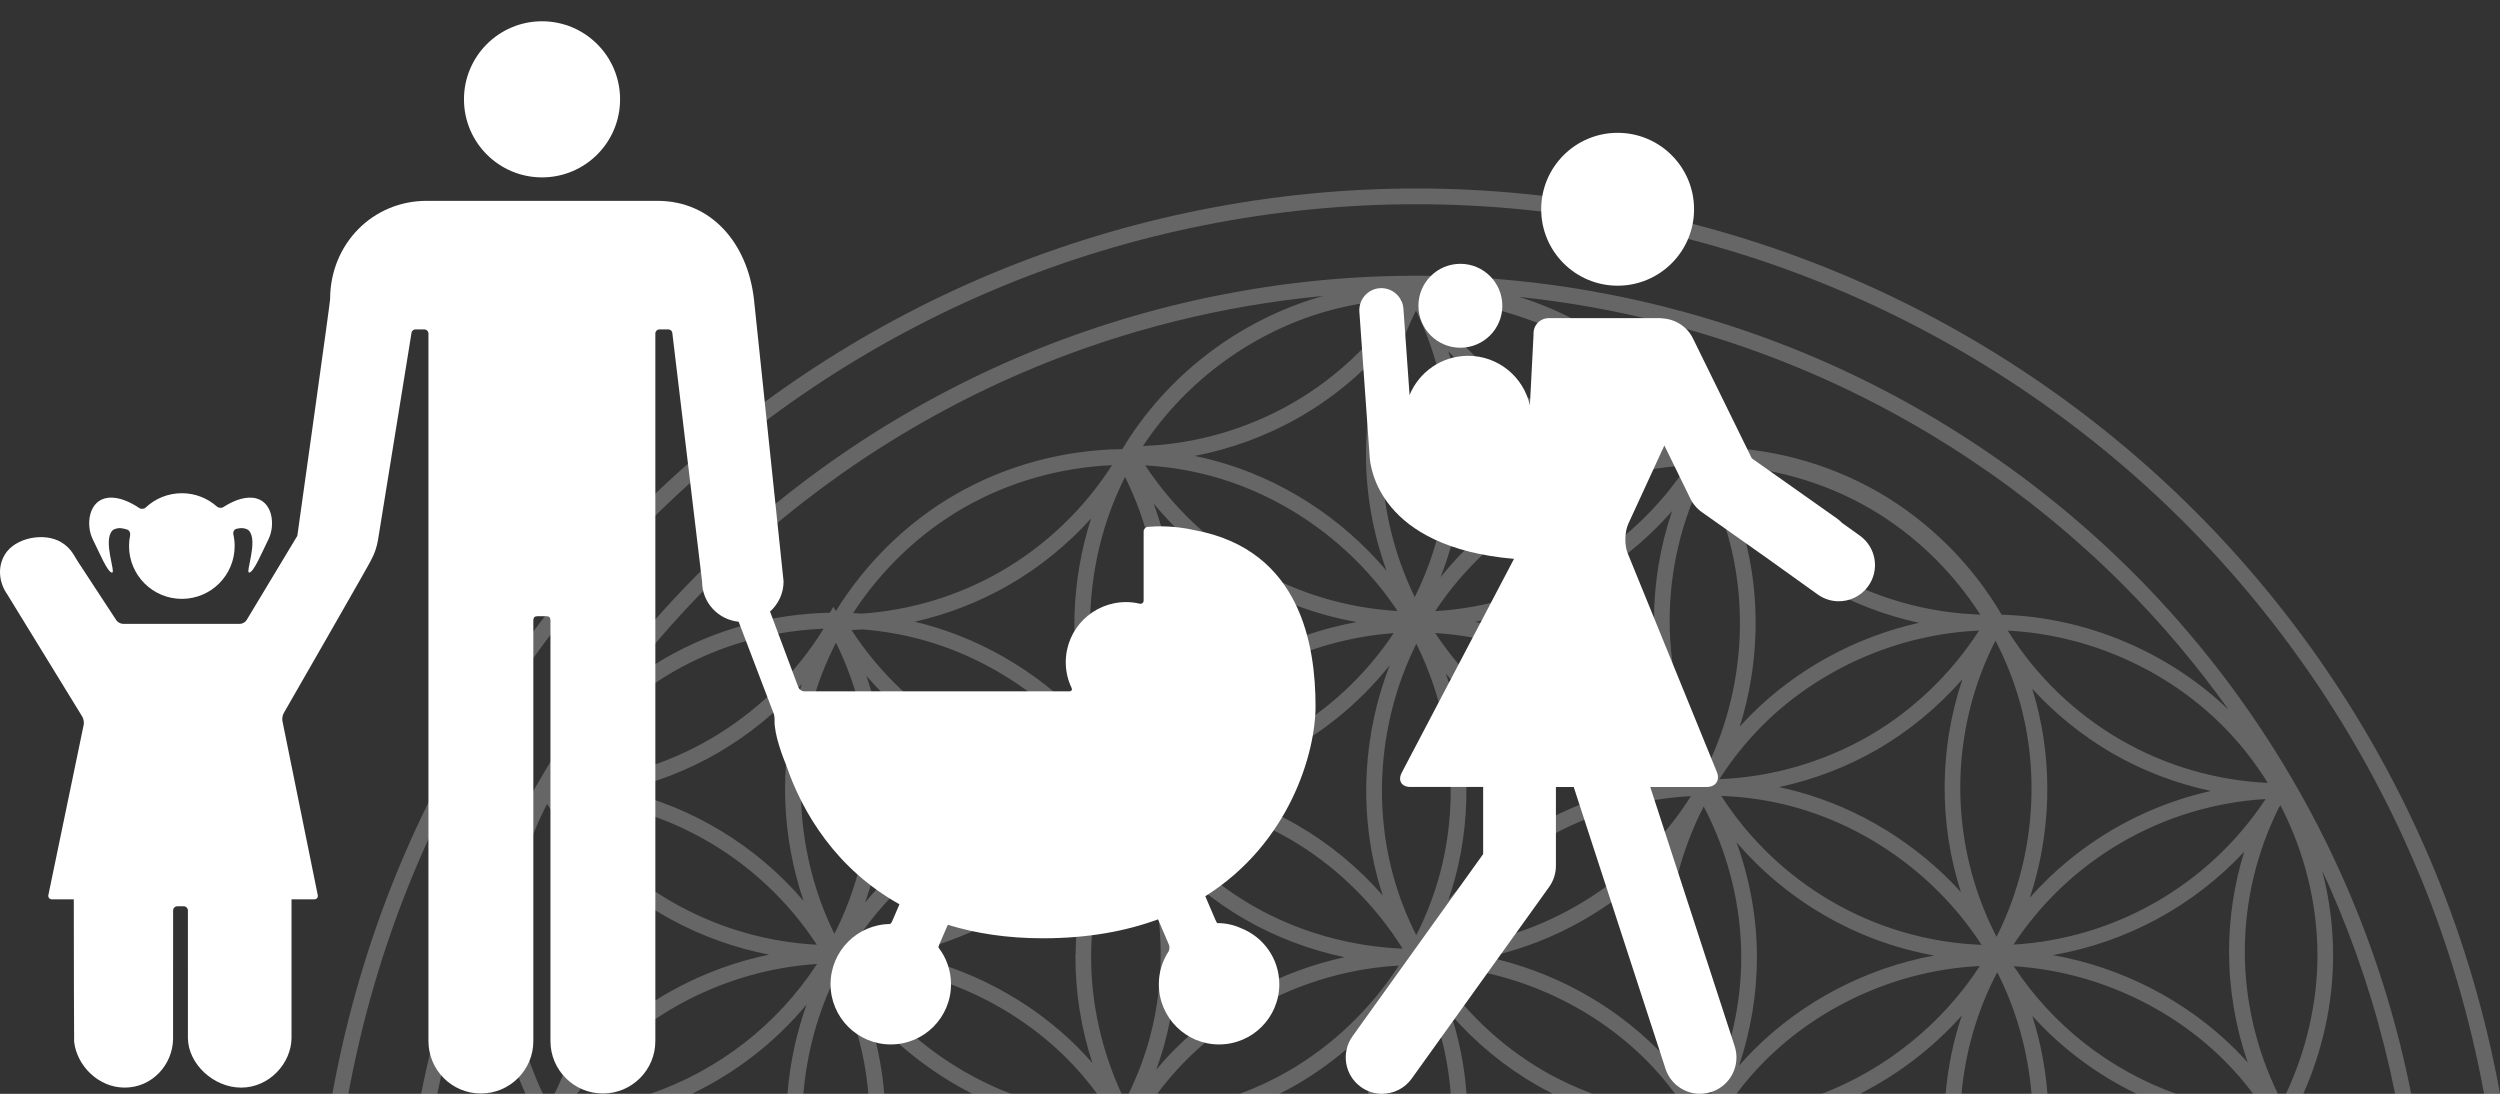 <?xml version="1.0" encoding="utf-8"?>
<!-- Generator: Adobe Illustrator 12.0.0, SVG Export Plug-In . SVG Version: 6.00 Build 51448)  -->
<!DOCTYPE svg PUBLIC "-//W3C//DTD SVG 1.1//EN" "http://www.w3.org/Graphics/SVG/1.1/DTD/svg11.dtd">
<svg  version="1.1" xmlns="http://www.w3.org/2000/svg" xmlns:xlink="http://www.w3.org/1999/xlink" width="564.292" height="246.894" viewBox="0 0 564.292 246.894"
	 overflow="visible" enable-background="new 0 0 564.292 246.894" xml:space="preserve">
<rect x="0" y="0" width="564.292" height="246.894" fill="#333333" stroke="none"/>
<g id="hg">
	<rect fill="none" width="564.292" height="246.893"/>
	<path opacity="0.25" fill="#FFFFFF" d="M549.361,196.027c-12.454-30.071-30.882-57.617-53.897-80.633
		c-23.018-23.016-50.564-41.444-80.636-53.898c-30.071-12.457-62.623-18.951-95.169-18.951c-32.548,0-65.098,6.493-95.169,18.951
		c-30.071,12.455-57.616,30.882-80.636,53.898c-23.015,23.016-41.442,50.562-53.898,80.633
		c-6.774,16.354-11.77,33.441-14.931,50.864h3.608c3.117-16.938,7.991-33.55,14.583-49.463
		c12.276-29.638,30.448-56.858,53.132-79.542l0.123-0.063c22.666-22.64,49.818-40.808,79.416-53.065
		c29.641-12.278,61.693-18.66,93.771-18.66c32.08,0,64.133,6.38,93.771,18.66c29.635,12.276,56.857,30.448,79.543,53.128
		c22.684,22.684,40.853,49.904,53.132,79.542l0.062,0.106c6.565,15.879,11.42,32.456,14.526,49.356h3.601
		C561.127,229.467,556.131,212.382,549.361,196.027z M481.542,129.316c-21.192-21.193-46.563-38.138-74.249-49.61l-0.42-0.168
		C379.3,68.18,349.481,62.234,319.658,62.234c-29.972,0-59.944,6.003-87.635,17.472c-27.687,11.472-53.057,28.417-74.25,49.61
		c-21.19,21.195-38.139,46.561-49.606,74.252c-5.782,13.957-10.171,28.496-13.106,43.323h3.644
		c2.887-14.32,7.151-28.362,12.738-41.861v-0.06c0.521-1.263,1.056-2.515,1.6-3.772c-2.797,15.341-0.82,31.478,5.565,45.693h3.94
		c-7.456-15.644-9.284-34.016-4.802-50.754c1.366-5.076,3.3-9.994,5.739-14.659c1.025,1.607,2.096,3.168,3.233,4.677
		c3.848,8.995,5.884,18.675,5.906,28.535c0,11.155-2.582,22.187-7.459,32.198h5.068c2.082-2.81,4.348-5.482,6.819-7.956
		c12.514-12.512,29.714-20.219,47.361-21.349c-9.017,13.842-22.337,24.041-37.601,29.305h9.361
		c9.905-4.749,18.76-11.59,25.889-20.152c-2.321,6.486-3.767,13.285-4.313,20.152h3.589c0.77-9.144,3.191-18.151,7.216-26.382
		c4.245,8.473,6.67,17.417,7.454,26.382h3.58c-0.518-6.257-1.795-12.501-3.896-18.601c6.621,7.669,14.763,14.014,23.8,18.601h8.699
		c-14.716-5.624-27.629-16.096-36.083-29.384c18.103,0.829,35.9,8.614,48.716,21.427c2.47,2.474,4.731,5.146,6.812,7.956h5.523
		c-4.436-9.639-6.874-20.204-6.874-30.799c0-11.586,2.892-23.122,8.152-33.443c7.759,15.808,9.664,34.501,5.105,51.513
		c-1.175,4.39-2.809,8.642-4.794,12.729h6.446c2.008-2.68,4.18-5.235,6.549-7.601c12.64-12.645,30.138-20.346,47.993-21.339
		c-6.323,9.75-14.918,18.028-24.966,23.828c-3.493,2.015-7.157,3.71-10.93,5.111h8.956c1.272-0.641,2.538-1.308,3.771-2.021
		c7.623-4.399,14.421-10.149,20.104-16.84c-0.556,1.619-1.063,3.262-1.508,4.92c-1.22,4.563-1.992,9.236-2.337,13.94h3.553
		c0.341-4.396,1.074-8.759,2.215-13.015l0.063-0.11c1.277-4.735,3.061-9.327,5.279-13.706c2.229,4.414,4.024,9.039,5.306,13.816
		c1.138,4.256,1.874,8.618,2.213,13.015h3.564c-0.351-4.704-1.124-9.378-2.346-13.94v-0.062c-0.35-1.295-0.74-2.584-1.156-3.858
		c5.496,6.269,11.985,11.659,19.228,15.842c1.233,0.713,2.497,1.378,3.771,2.02h8.97c-3.781-1.402-7.449-3.095-10.938-5.109
		c-10.046-5.803-18.611-14.084-24.92-23.825c17.838,1.001,35.313,8.697,47.946,21.334c2.365,2.365,4.53,4.921,6.532,7.601h5.323
		c-4.575-9.761-7.091-20.495-7.091-31.262c0-11.641,2.908-23.249,8.217-33.609c5.467,10.478,8.474,22.257,8.474,34.073
		c0,10.594-2.436,21.16-6.874,30.801h5.793c1.974-2.62,4.105-5.116,6.422-7.433c12.776-12.774,30.457-20.546,48.499-21.412
		c-8.447,13.027-21.165,23.29-35.661,28.847h8.619c8.664-4.402,16.51-10.414,22.98-17.665c-1.935,5.8-3.135,11.726-3.646,17.665
		h3.585c0.841-9.347,3.458-18.667,8.062-27.445c4.336,8.515,6.938,17.907,7.737,27.445h3.595
		c-0.468-5.975-1.611-11.895-3.426-17.601c6.665,7.369,14.685,13.318,23.56,17.601h8.929c-14.883-5.315-27.824-15.343-36.674-28.799
		c17.726,1.08,35.064,8.806,47.622,21.363c2.321,2.321,4.452,4.815,6.427,7.436h5.58c-4.877-10.013-7.472-21.045-7.472-32.201
		c0.027-11.253,2.67-22.283,7.647-32.316c0.135-0.205,0.267-0.411,0.397-0.616c5.4,10.427,8.354,22.132,8.354,33.871
		c0,10.768-2.523,21.498-7.1,31.263h3.91c4.354-9.815,6.726-20.505,6.726-31.263c0-6.463-0.853-12.897-2.476-19.134
		c1.299,2.802,2.542,5.619,3.722,8.474c5.598,13.512,9.862,27.579,12.748,41.923h3.632c-2.935-14.829-7.326-29.365-13.104-43.324
		C519.68,175.877,502.731,150.512,481.542,129.316z M405.891,82.988c27.254,11.288,52.285,27.979,73.144,48.837
		c8.778,8.784,16.817,18.304,24.026,28.413c-13.679-13.145-32.294-20.952-51.254-21.486c-6.685-11.408-16.358-21.03-27.796-27.659
		c-11.628-6.68-24.955-10.182-38.364-10.168c-6.663-11.207-16.161-20.662-27.439-27.209c-4.827-2.78-9.953-5.017-15.257-6.694
		C364.551,69.283,385.823,74.676,405.891,82.988z M393.72,120.982c-0.354-1.329-0.752-2.648-1.181-3.954
		c5.32,5.897,11.526,10.976,18.46,14.998c6.911,3.993,14.394,6.867,22.148,8.553c-14.213,3.19-27.539,10.372-37.858,20.689
		c-0.891,0.891-1.754,1.803-2.6,2.738C397.042,150.133,397.497,135.056,393.72,120.982z M412.799,128.994
		c-10.145-5.887-18.702-14.151-24.996-24.008c11.94,0.448,23.783,3.737,34.117,9.706c10.12,5.842,18.748,14.206,25.073,24.04
		C434.962,138.328,423.23,135.018,412.799,128.994z M326.333,152.007c5.948,7.079,13.158,13.096,21.227,17.63
		c6.764,3.796,14.101,6.537,21.673,8.151c-7.771,1.666-15.296,4.492-22.193,8.474c-7.642,4.414-14.45,10.184-20.138,16.907
		c0.568-1.642,1.088-3.306,1.538-4.982C332.5,183.043,331.647,166.728,326.333,152.007z M349.312,166.56
		c-10.163-5.709-18.941-13.937-25.363-23.674c17.723,1.086,35.066,8.796,47.622,21.351c3.514,3.512,6.639,7.395,9.353,11.551
		C369.874,175.128,358.966,171.98,349.312,166.56z M374.082,161.728c-11.12-11.119-25.736-18.605-41.194-21.364
		c17.279-3.023,32.996-11.849,44.534-25.011c-2.678,7.889-4.073,16.188-4.092,24.58c0,9.031,1.552,17.699,4.414,25.749
		C376.572,164.327,375.352,162.999,374.082,161.728z M323.949,137.947c9.793-14.819,25.103-25.978,42.272-30.576
		c4.768-1.279,9.679-2.049,14.613-2.323C368.115,124.354,347.029,136.572,323.949,137.947z M325.153,130.289
		c6.39-16.311,6.99-34.316,1.768-51.007c5.272,5.808,11.425,10.814,18.26,14.784c7.477,4.317,15.581,7.325,23.997,8.936
		c-1.245,0.261-2.481,0.554-3.71,0.878l-0.169,0.062C349.549,108.157,335.343,117.599,325.153,130.289z M356.111,77.312
		c9.909,5.722,18.377,13.873,24.657,23.442c-11.871-0.467-23.488-3.84-33.793-9.782c-0.016-0.009-0.034,0.01-0.046,0
		c-9.911-5.761-18.305-13.758-24.552-23.318l-0.014-0.03C334.178,68.125,345.892,71.411,356.111,77.312z M319.336,134.779
		c-4.852-9.96-7.456-21.041-7.458-32.116c-0.012-11.265,2.728-22.489,7.737-32.58C329.555,90.568,329.422,114.479,319.336,134.779z
		 M310.937,198.188c0.358,1.337,0.768,2.652,1.199,3.968c-5.506-6.288-12.017-11.698-19.274-15.892
		c-7.35-4.242-15.423-7.189-23.747-8.798c17.204-3.559,33.122-12.952,44.575-27.332
		C307.773,165.335,306.707,182.399,310.937,198.188z M258.685,175.358c2.646-3.991,5.67-7.733,9.06-11.12
		c12.371-12.374,29.386-20.062,46.838-21.322C301.598,162.374,280.685,173.813,258.685,175.358z M259.991,167.573
		c3.314-8.582,5.135-17.896,5.135-27.642c-0.023-9.002-1.651-17.896-4.738-26.288c11.62,14.097,27.892,23.574,45.852,26.765
		c-15.358,2.778-29.88,10.218-40.943,21.258l-0.066,0.062C263.381,163.585,261.636,165.542,259.991,167.573z M258.497,105.046
		c4.931,0.277,9.836,1.045,14.597,2.323h0.048c17.137,4.605,32.509,15.748,42.302,30.548
		C292.329,136.567,271.232,124.393,258.497,105.046z M269.666,102.91c8.342-1.604,16.397-4.58,23.828-8.845
		c6.97-4.023,13.222-9.131,18.581-15.079c-2.471,7.631-3.758,15.642-3.752,23.674c0.003,8.909,1.618,17.814,4.661,26.196
		c-10.096-11.965-23.816-20.861-38.967-24.918C272.578,103.552,271.13,103.206,269.666,102.91z M316.445,67.604
		c-6.287,9.608-14.728,17.616-24.688,23.366c-10.327,5.932-21.907,9.255-33.765,9.707c9.8-14.878,25.212-26.076,42.423-30.688
		C305.644,68.59,311.031,67.803,316.445,67.604z M160.282,131.828l0.123-0.064c20.81-20.785,45.731-37.443,72.896-48.714
		l0.125-0.062c20.772-8.605,42.839-14.067,65.221-16.18c-18.758,5.263-35.315,17.848-45.314,34.562
		c-13.156,0.165-26.273,3.657-37.69,10.245c-11,6.351-20.285,15.516-26.962,26.303l-0.587-0.953l-0.768,1.337
		c-12.973,0.252-25.873,3.732-37.133,10.23c-3.961,2.285-7.694,4.944-11.167,7.905C145.506,147.736,152.609,139.496,160.282,131.828
		z M245.07,160.806l0.062,0.045c0.288,1.072,0.603,2.132,0.939,3.189c-9.952-11.089-23.11-19.324-37.519-23.184
		c-0.688-0.185-1.381-0.359-2.077-0.524c7.408-1.682,14.563-4.44,21.21-8.261c6.977-4.026,13.244-9.118,18.6-15.06
		C241.749,131.102,241.234,146.497,245.07,160.806z M225.886,128.994c-9.587,5.511-20.278,8.725-31.257,9.511
		c-0.692-0.053-1.381-0.089-2.077-0.123c6.305-9.684,14.844-17.92,24.842-23.689c10.191-5.882,21.842-9.169,33.612-9.694
		C244.679,114.877,236.06,123.124,225.886,128.994z M126.332,176.51c6.387-10.204,15.245-18.887,25.658-24.899
		c10.28-5.935,22.046-9.229,33.919-9.705c-6.387,10.374-15.289,18.961-25.843,25.056c-9.882,5.675-20.913,8.962-32.241,9.631
		C127.325,176.558,126.832,176.533,126.332,176.51z M181.386,203.354c-10.694-12.5-25.113-21.234-41.084-24.935
		c7.535-1.692,14.816-4.506,21.563-8.385c7.213-4.164,13.651-9.444,19.12-15.629c-0.415,1.268-0.805,2.543-1.151,3.831l-0.062,0.123
		C175.824,173.094,176.472,188.948,181.386,203.354z M134.548,236.442c-0.768,0.768-1.515,1.552-2.248,2.354
		c2.553-7.756,3.879-15.893,3.879-24.104c-0.017-7.141-1.048-14.194-3.001-20.981c10.914,11.169,25.024,18.782,40.426,21.766
		C158.935,218.515,145.167,225.821,134.548,236.442z M129.84,184.359c-0.614-1.412-1.271-2.808-1.971-4.187
		c22.968,1.532,43.891,13.774,56.5,33.069C162.755,212.101,142.833,201.452,129.84,184.359z M188.338,210.801
		c-7.781-15.819-9.7-34.548-5.134-51.578c1.31-4.896,3.174-9.641,5.489-14.151C198.974,165.856,198.789,190.213,188.338,210.801z
		 M195.554,152.545c5.541,6.425,12.12,11.917,19.518,16.214h0.048c7.511,4.338,15.447,7.251,23.503,8.845
		c-1.408,0.291-2.81,0.613-4.198,0.983c-15.259,4.091-29.067,13.041-39.178,25.119C201.188,187.224,201.301,169.167,195.554,152.545
		z M242.794,215.336l-0.048,0.047v0.707c0,8.102,1.32,16.18,3.83,23.857c-1.049-1.2-2.131-2.374-3.262-3.505
		c-10.773-10.772-24.815-18.145-39.731-21.105c17.855-3.646,33.467-13.478,44.501-27.165
		C244.725,196.806,242.889,206.036,242.794,215.336z M192.663,213.213c9.772-15.132,25.291-26.528,42.699-31.195
		c4.735-1.269,9.599-2.026,14.492-2.305C237.544,198.769,216.672,211.763,192.663,213.213z M216.875,165.682
		c-9.978-5.794-18.415-13.832-24.675-23.472c0.815-0.03,1.635-0.085,2.447-0.141c4.406,0.34,8.779,1.073,13.045,2.218
		c17.396,4.66,32.895,16.057,42.668,31.178C238.938,174.972,227.462,171.795,216.875,165.682z M253.579,173.251
		c-2.131-4.279-3.842-8.764-5.078-13.384c-4.626-17.267-2.609-36.267,5.443-52.221c4.962,10.022,7.605,21.057,7.632,32.285
		C261.577,151.938,258.685,163.252,253.579,173.251z M265.236,236.778c-1.485,1.485-2.892,3.043-4.247,4.642
		c0.752-2.056,1.414-4.139,1.987-6.258v-0.062c3.787-14.135,3.335-29.291-1.05-43.223c5.454,6.167,11.87,11.473,19.016,15.598
		c7.006,4.043,14.646,6.922,22.549,8.584C289.126,219.178,275.653,226.361,265.236,236.778z M282.679,204.399
		c-10.361-5.983-19.143-14.625-25.502-24.761c11.856,0.479,23.609,3.775,33.871,9.704c10.373,5.985,19.188,14.628,25.553,24.78
		C304.725,213.637,292.953,210.33,282.679,204.399z M319.675,211.093c-2.238-4.42-4.026-9.06-5.309-13.846
		c-4.602-17.167-2.616-36.031,5.322-51.93c7.931,15.898,9.923,34.767,5.32,51.93l-0.063,0.186
		C323.672,202.156,321.888,206.728,319.675,211.093z M372.789,215.627c0,8.094,1.334,16.163,3.846,23.843
		c-0.828-0.919-1.679-1.816-2.553-2.69c-10.439-10.44-23.948-17.653-38.35-20.769c1.194-0.26,2.389-0.544,3.567-0.858
		c14.262-3.819,27.267-11.886,37.164-22.784C374.073,199.87,372.789,207.732,372.789,215.627z M338.379,211.721
		c-4.633,1.241-9.389,2.043-14.184,2.337c-0.304,0.021-0.617,0.031-0.923,0.049c6.353-10.146,15.156-18.785,25.522-24.768
		c9.97-5.757,21.354-9.022,32.87-9.643C371.922,195.244,356.104,206.972,338.379,211.721z M376.866,139.933
		c0.028-11.35,2.693-22.499,7.754-32.611c2.398,4.626,4.328,9.488,5.674,14.521c4.59,17.124,2.639,35.951-5.245,51.825
		C379.818,163.564,376.866,152.096,376.866,139.933z M397.8,163.761c12.859-12.858,30.732-20.644,48.9-21.427
		c-6.257,9.714-14.783,17.944-24.781,23.749c-10.27,5.928-21.983,9.32-33.828,9.783C390.887,171.5,394.136,167.426,397.8,163.761z
		 M442.964,153.285c-5.247,15.574-5.37,32.436-0.355,48.069c-9.915-10.89-22.938-18.947-37.192-22.766
		c-1.279-0.345-2.57-0.648-3.863-0.923c7.77-1.67,15.282-4.518,22.168-8.492C430.959,164.973,437.468,159.578,442.964,153.285z
		 M395.876,236.959c-1.157,1.16-2.279,2.359-3.351,3.584c2.64-7.86,4.044-16.141,4.044-24.453c0-8.847-1.61-17.65-4.599-25.949
		c11.277,13.097,26.884,22.345,44.592,25.537C421.284,218.497,406.892,225.95,395.876,236.959z M388.509,179.648
		c5.392,0.202,10.76,0.974,15.968,2.368c17.423,4.67,33.017,16.098,42.792,31.257C422.585,212.295,401.06,199.152,388.509,179.648z
		 M450.651,211.461c-10.824-20.978-10.921-45.856-0.243-66.868c2.425,4.655,4.349,9.564,5.708,14.634
		C460.744,176.489,458.707,195.505,450.651,211.461z M459.544,158.359c-0.261-0.977-0.544-1.942-0.846-2.905
		c5.238,5.726,11.326,10.646,18.106,14.583c6.937,4.002,14.454,6.84,22.239,8.491c-15.797,3.525-30.123,11.955-40.868,24.085
		C462.868,188.407,463.425,172.847,459.544,158.359z M507.351,239.842c-0.877-0.98-1.774-1.948-2.707-2.881
		c-11.143-11.141-25.79-18.636-41.282-21.377c16.596-2.878,31.772-11.074,43.192-23.335c-2.236,7.234-3.396,14.789-3.419,22.441
		C503.135,223.272,504.569,231.771,507.351,239.842z M511.229,180.59c-12.747,19.166-33.758,31.262-56.747,32.622
		c12.709-19.299,33.789-31.459,56.854-32.854C511.298,180.434,511.267,180.512,511.229,180.59z M478.603,166.961
		c-10.273-5.967-18.924-14.316-25.24-24.335c-0.048-0.09-0.092-0.188-0.14-0.276c17.999,0.9,35.664,8.67,48.41,21.411
		c3.899,3.904,7.333,8.265,10.241,12.955C500.169,176.17,488.766,172.827,478.603,166.961z"/>
</g>
<g id="familie">
	<g>
		<g>
			<circle fill="#FFFFFF" cx="365.126" cy="47.233" r="17.252"/>
			<path fill="#FFFFFF" d="M375.676,100.549l5.783,11.827c0.606,1.301,1.542,2.421,2.714,3.244l14.493,10.235l11.631,8.333
				c1.359,0.975,2.92,1.471,4.471,1.524c2.642,0.089,5.271-1.097,6.922-3.403c2.628-3.664,1.785-8.769-1.88-11.396l-4.046-2.896
				c-0.34-0.359-0.712-0.692-1.134-0.986l-19.213-13.572l-13.205-26.902c-1.341-2.883-4.148-4.578-7.125-4.702
				c-0.064-0.01-0.141-0.043-0.193-0.043H349.6c-2.008,0-3.56,1.64-3.449,3.643l-0.828,16.062
				c-1.413-6.408-7.113-11.206-13.945-11.206c-5.968,0-11.074,3.661-13.214,8.854l-1.389-19.5c-0.198-2.747-2.601-4.797-5.325-4.618
				c-2.748,0.197-4.813,2.579-4.618,5.325l2.323,32.668c0.126,2.453,2.124,20.483,32.582,23.104l-25.339,48.257
				c-0.932,1.775-0.053,3.23,1.953,3.23h16.422v15.15l-29.481,41.113c-2.641,3.686-1.797,8.814,1.892,11.457
				c1.448,1.039,3.118,1.537,4.775,1.537c2.558,0,5.078-1.19,6.68-3.424l31.02-43.258c1-1.395,1.538-3.065,1.538-4.783v-17.791
				h4.015l20.713,63.589c1.13,3.469,4.347,5.671,7.805,5.671c0.844,0,1.702-0.131,2.548-0.406c4.311-1.402,6.669-6.035,5.265-10.35
				l-19.055-58.504h12.768c2.008,0,3.03-1.521,2.271-3.378L367.4,124.901c-0.758-1.857-0.693-4.868,0.145-6.694L375.676,100.549z"/>
			<circle fill="#FFFFFF" cx="329.631" cy="69.018" r="9.47"/>
			<circle fill="#FFFFFF" cx="122.344" cy="22.421" r="17.618"/>
			<path fill="#FFFFFF" d="M20.926,121.702c1.592,3.204,3.306,7.416,4.346,7.545c0.961,0.121-2.12-7.255,0.114-9.514
				c0.381-0.377,1.255-0.567,1.79-0.524c0.413,0.036,0.939,0.119,1.531,0.324c0.514,0.171,0.771,0.792,0.664,1.315
				c-0.158,0.774-0.244,1.58-0.244,2.406c0,6.58,5.336,11.92,11.92,11.92c6.583,0,11.92-5.336,11.92-11.92
				c0-0.908-0.102-1.79-0.295-2.64c-0.114-0.52,0.151-1.111,0.671-1.241c0.384-0.094,0.725-0.146,1.011-0.168
				c0.538-0.043,1.414,0.143,1.79,0.522c2.234,2.256-0.839,9.638,0.114,9.515c1.05-0.129,2.761-4.339,4.354-7.546
				c1.592-3.205,0.976-8.893-3.558-9.341c-2.356-0.234-4.801,0.925-6.605,2.087c-0.453,0.295-1.109,0.233-1.506-0.125
				c-2.105-1.858-4.861-2.99-7.895-2.99c-3.152,0-6.014,1.223-8.144,3.212c-0.391,0.365-1.033,0.431-1.478,0.13
				c-1.829-1.235-4.443-2.564-6.954-2.317C19.955,112.812,19.333,118.496,20.926,121.702z"/>
			<path fill="#FFFFFF" d="M296.939,159.444c0-13.668-3.272-35.3-27.234-39.762c-4.752-1.094-8.781-0.918-10.629-0.761
				c-0.52,0.047-0.938,0.523-0.938,1.048v15.569c0,0.524-0.406,0.837-0.919,0.718c-1.022-0.23-1.951-0.355-3.016-0.355
				c-7.537,0-13.641,6.04-13.641,13.578c0,2.065,0.469,4.027,1.29,5.733c0.228,0.47,0.022,0.835-0.502,0.835h-59.816
				c-0.523,0-1.112-0.391-1.315-0.87l-6.408-17.138c1.863-1.682,3.055-4.088,3.055-6.797c0-0.029-6.601-62.933-6.684-63.679
				c-1.445-12.719-9.664-22.226-21.745-22.226c-0.309,0-16.547,0-24.158,0c0,0-27.72,0-28.024,0
				c-12.081,0-21.745,9.665-21.745,22.226c0,0.693-6.404,46.301-7.398,53.381L55.645,139.99c-0.28,0.456-0.942,0.825-1.481,0.825
				H27.764c-0.539,0-1.216-0.364-1.507-0.813L17.5,126.634c-0.298-0.449-0.721-1.208-1.009-1.66
				c-0.652-1.026-1.548-1.915-2.66-2.581c-3.847-2.303-10.441-1.055-12.749,2.794c-1.71,2.858-1.304,6.34,0.589,9.025l16.892,27.533
				c0.28,0.455,0.434,1.255,0.34,1.785l-7.988,38.513c-0.091,0.524,0.265,0.954,0.802,0.954h4.938
				c0.015,13.548,0.043,31.814,0.079,32.144c0.598,5.379,5.471,10.349,11.399,10.349c6.279,0,10.84-5.23,10.93-10.958l0.011-29.02
				c0-0.526,0.426-0.954,0.954-0.954h1.431c0.527,0,0.953,0.428,0.953,0.954l0.003,28.868c0.094,5.732,5.752,11.111,12.027,11.111
				c6.279,0,11.267-5.414,11.357-11.142v-31.354h5.146c0.538,0,0.885-0.427,0.776-0.952l-7.973-39.298
				c-0.108-0.527,0.025-1.328,0.3-1.79c0,0,19.602-34.095,19.759-34.61l-0.015-0.004c0.738-1.316,1.259-2.836,1.528-4.461
				c0.003,0,7.537-46.578,7.537-46.578c0-0.527,0.427-0.954,0.954-0.954h1.943c0.527,0,0.954,0.426,0.954,0.954
				c0,0,0,159.667,0,159.686c0,6.537,5.3,11.836,11.836,11.836c6.538,0,11.838-5.299,11.838-11.836c0-0.019,0-94.949,0-94.949
				c0-0.673,0.312-0.957,0.979-0.957h1.908c0.667,0,0.979,0.284,0.979,0.957c0,0,0,94.931,0,94.949
				c0,6.537,5.299,11.836,11.837,11.836s11.837-5.299,11.837-11.836c0-4.443,0-4.556,0-159.686c0-0.527,0.427-0.954,0.953-0.954
				h1.944c0.527,0,0.953,0.426,0.953,0.954c0,0,6.691,55.953,6.699,55.955c0.003,4.752,3.629,8.613,8.258,9.079
				c3.651,9.606,7.781,20.411,7.781,20.411c0.239,0.466,0.341,1.263,0.32,1.783c-0.115,3.217,1.86,8.348,2.686,10.344
				c3.618,10.582,11.241,23.281,25.495,31.229c-0.007,0.027-0.007,0.057-0.017,0.084l-1.657,3.849c-0.086,0.2-0.251,0.381-0.44,0.53
				c-7.431,0.091-13.427,6.137-13.427,13.588c0,7.509,6.086,13.594,13.595,13.594s13.595-6.085,13.595-13.594
				c0-3.12-1.062-5.98-2.826-8.276c0.017-0.122,0-0.263,0.047-0.366l1.95-4.539c0.037-0.082,0.094-0.151,0.149-0.219
				c6.194,1.907,13.279,3.033,21.416,3.033c10.174,0,18.752-1.609,25.991-4.273l2.467,5.736c0.176,0.412,0.121,0.99-0.05,1.442
				c-1.409,2.144-2.236,4.704-2.236,7.462c0,7.509,6.084,13.594,13.594,13.594c7.509,0,13.596-6.085,13.596-13.594
				c0-5.768-3.599-10.684-8.666-12.659c-1.595-0.721-3.359-1.132-5.225-1.132c-0.032,0-0.072,0-0.104,0.002
				c-0.057,0-0.272-0.387-0.478-0.867l-2.23-5.199C291.162,190.264,296.939,169.835,296.939,159.444z"/>
		</g>
	</g>
</g>
<g id="medizin" display="none">
	<g display="inline">
		<path fill="#FF7F00" d="M24.722,7.929h65.92v32.96h-65.92V7.929z"/>
		<path fill="#FF7F00" d="M16.481,131.53h82.401v65.921H16.481V131.53z"/>
		<path fill="#FF7F00" d="M100.53,97.746c-10.242-7.684-16.711-19.48-17.885-32.137h16.237v-8.24h-16.48v-8.24H32.961v8.24h-16.48
			v8.24h16.236c-1.173,12.652-7.639,24.452-17.885,32.137c-9.287,6.967-14.832,18.058-14.832,29.665v107.121
			c0,6.814,5.545,12.361,12.36,12.361h90.641c6.815,0,12.361-5.547,12.361-12.361V127.411
			C115.362,115.804,109.817,104.713,100.53,97.746z M107.122,127.411v74.16c0,2.279-1.845,4.12-4.12,4.12H12.361
			c-2.274,0-4.12-1.841-4.12-4.12v-74.16c0-2.279,1.846-4.12,4.12-4.12h90.641C105.277,123.29,107.122,125.132,107.122,127.411z"/>
		<path fill="#FF7F00" d="M197.764,172.731v74.162h8.631l7.417-74.162H197.764z"/>
		<path fill="#FF7F00" d="M147.932,246.894h41.592v-8.24h-8.24v-8.24h8.24v-8.24h-16.48v-8.24h16.48v-8.241h-8.24v-8.24h8.24v-8.24
			h-16.48v-8.24h16.48v-8.24h-49.008L147.932,246.894z"/>
	</g>
</g>
<g id="staubi" display="none">
	<g display="inline">
		<path fill="#003CFF" d="M226.903,14.976c-19.612-11.32-46.65-11.796-70.545-1.242c-22.112,9.772-38.052,31.302-47.472,47.481
			c-4.241-1.034-8.779,0.982-10.749,5.087c-1.884,3.924-0.784,8.478,2.352,11.198c-0.859,1.913-1.383,3.197-1.582,3.698
			L53.144,181.711c-4.614-2.126-10.112-0.231-12.386,4.354c-2.319,4.671-0.417,10.338,4.254,12.661l0.312,0.157l-10.295,22.625
			H9.447c-5.215-0.001-9.446,4.231-9.446,9.445c0,5.213,4.231,9.445,9.446,9.445h47.225c5.214,0,9.446-4.232,9.446-9.445
			c0-5.214-4.232-9.446-9.446-9.446h-0.887l6.55-14.39c0.865,0.251,1.738,0.421,2.612,0.421c3.47,0,6.814-1.923,8.467-5.241
			c2.164-4.354,0.624-9.536-3.372-12.104l47.42-104.156c1.281,0.59,2.617,0.884,3.943,0.884c3.519,0,6.896-1.974,8.52-5.361
			c2.162-4.5,0.406-9.837-3.872-12.265c8.079-13.615,21.016-30.801,37.946-38.282c18.201-8.043,39.188-7.919,53.465,0.321
			c10.499,6.059,16.529,15.698,17.936,28.657c2.635,24.27,0.401,40.543-6.621,48.378c-0.647,0.723-1.359,1.341-2.087,1.927v21.143
			c5.818-1.964,11.404-5.171,16.147-10.455c10.917-12.161,14.624-32.78,11.342-63.028C252.15,39.212,242.458,23.949,226.903,14.976z
			"/>
		<path fill="#003CFF" d="M200.003,174.283c6.163,0,11.991,1.402,17.237,3.849V133.64v-19.163v-11.032
			c0-5.218,0.497-4.723-4.721-4.723h-18.498c-5.219,0-57.852,4.331-71.755,73.06l-8.921,56.812c0,5.219,4.226,11.806,9.444,11.806
			h44.823c-5.394-6.946-8.638-15.635-8.638-25.085C158.973,192.687,177.381,174.283,200.003,174.283z"/>
		<path fill="#003CFF" d="M221.963,192.663c-1.449-1.402-3.027-2.668-4.722-3.776c-4.963-3.25-10.882-5.158-17.238-5.158
			c-17.418,0-31.584,14.168-31.584,31.585c0,10.229,4.911,19.314,12.478,25.087c2.635,2.012,5.586,3.613,8.774,4.724
			c3.245,1.127,6.711,1.77,10.333,1.77c3.621,0,7.088-0.643,10.332-1.77c3.345-1.163,6.438-2.867,9.169-5.016
			c2.568-2.023,4.831-4.417,6.667-7.128c3.419-5.049,5.422-11.131,5.422-17.671c0-6.187-1.813-11.944-4.896-16.816
			C225.341,196.364,223.763,194.406,221.963,192.663z M200.003,199.47c8.747,0,15.841,7.093,15.841,15.838
			c0,8.747-7.094,15.84-15.841,15.84s-15.839-7.093-15.839-15.84C184.164,206.563,191.253,199.47,200.003,199.47z"/>
	</g>
</g>
<g id="tiere" display="none">
	<g display="inline">
		<g>
			<path fill="#D010B1" d="M213.928,118.105c-2.712-7.924-9.509-13.958-17.889-15.543c-6.492-19.474-24.898-33.523-46.566-33.523
				c-22.064,0-40.746,14.567-46.902,34.621c-3.841-0.976-7.894-1.464-12.038-1.464c-22.064,0-40.716,14.477-46.902,34.591h194.616
				c-2.284-10.667-11.733-18.712-23.1-18.712C214.752,118.075,214.325,118.075,213.928,118.105z"/>
			<path fill="#D010B1" d="M251.475,154.584c-1.495-4.297-5.547-7.132-10.088-7.132h-3.322H41.621h-3.81
				c-4.541,0-8.595,2.835-10.087,7.132L0.6,232.724c-2.408,6.916,2.744,14.17,10.087,14.17h257.915
				c7.344,0,12.495-7.254,10.088-14.17L251.475,154.584z M204.542,210.872c0,9.296-7.526,16.762-16.822,16.762
				c-7.344,0-13.561-4.602-15.877-11.306h-63.541c-2.316,6.704-8.533,11.306-15.877,11.306c-9.295,0-16.822-7.497-16.822-16.792
				c0-4.511,1.797-8.595,4.693-11.611c0.244-0.244,0.488-0.488,0.732-0.731c-3.292-3.078-5.395-7.467-5.395-12.373
				c0-9.294,7.528-16.762,16.823-16.762c7.343,0,13.561,4.603,15.877,11.308h63.541c2.316-6.705,8.533-11.308,15.877-11.308
				c9.294,0,16.821,7.497,16.821,16.792c0,4.877-2.102,9.265-5.424,12.343C202.438,201.578,204.542,205.966,204.542,210.872z"/>
		</g>
	</g>
</g>
</svg>
